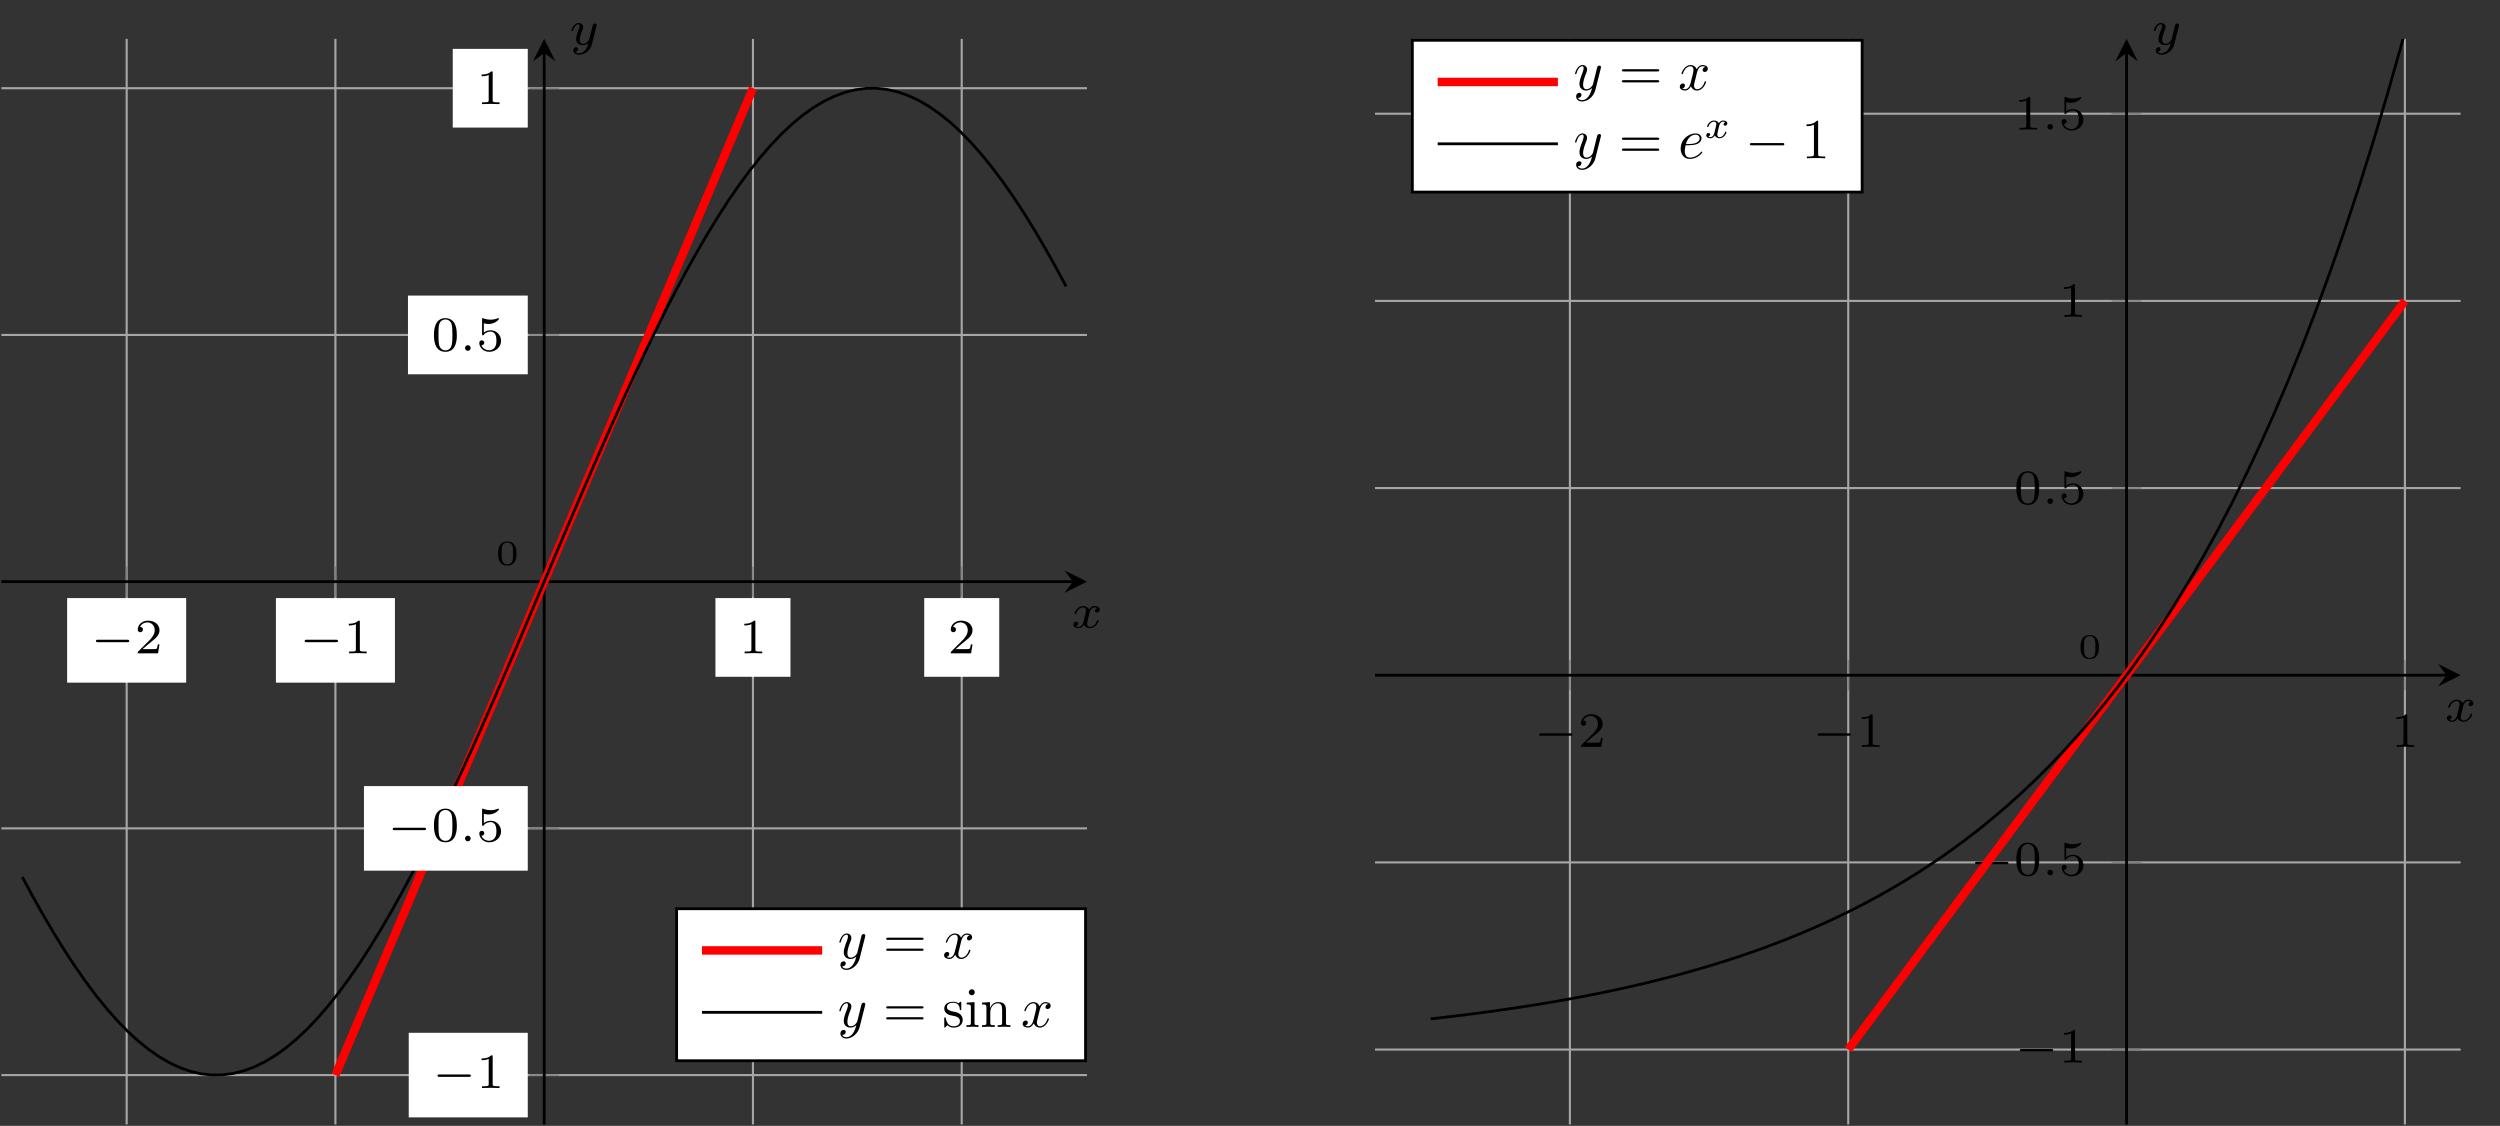 <?xml version="1.0" encoding="UTF-8"?>
<svg xmlns="http://www.w3.org/2000/svg" xmlns:xlink="http://www.w3.org/1999/xlink" width="353.72" height="159.292" viewBox="0 0 353.72 159.292">
<rect x="0" y="0" width="353.72" height="159.292" fill="#333333" stroke="none"/>
<defs>
<g>
<g id="glyph-0-0">
<path d="M 3 -1.594 C 3 -1.953 3 -3.312 1.688 -3.312 C 0.391 -3.312 0.391 -1.953 0.391 -1.594 C 0.391 -1.234 0.391 0.109 1.688 0.109 C 3 0.109 3 -1.234 3 -1.594 Z M 1.688 -0.062 C 1.516 -0.062 1.094 -0.125 0.969 -0.625 C 0.891 -0.891 0.891 -1.25 0.891 -1.656 C 0.891 -2.031 0.891 -2.375 0.969 -2.656 C 1.094 -3.078 1.484 -3.156 1.688 -3.156 C 2.062 -3.156 2.328 -2.969 2.422 -2.609 C 2.5 -2.359 2.5 -1.953 2.5 -1.656 C 2.5 -1.312 2.5 -0.906 2.422 -0.609 C 2.297 -0.125 1.891 -0.062 1.688 -0.062 Z M 1.688 -0.062 "/>
</g>
<g id="glyph-1-0">
<path d="M 1.734 -0.734 C 1.672 -0.5 1.438 -0.125 1.078 -0.125 C 1.062 -0.125 0.844 -0.125 0.703 -0.219 C 0.984 -0.312 1.016 -0.562 1.016 -0.609 C 1.016 -0.766 0.891 -0.859 0.734 -0.859 C 0.531 -0.859 0.328 -0.703 0.328 -0.438 C 0.328 -0.094 0.719 0.062 1.062 0.062 C 1.391 0.062 1.672 -0.125 1.844 -0.422 C 2.016 -0.062 2.391 0.062 2.672 0.062 C 3.484 0.062 3.906 -0.797 3.906 -1 C 3.906 -1.094 3.812 -1.094 3.797 -1.094 C 3.688 -1.094 3.688 -1.047 3.656 -0.969 C 3.516 -0.484 3.094 -0.125 2.703 -0.125 C 2.422 -0.125 2.281 -0.312 2.281 -0.578 C 2.281 -0.766 2.453 -1.391 2.641 -2.172 C 2.781 -2.703 3.094 -2.875 3.328 -2.875 C 3.344 -2.875 3.547 -2.875 3.703 -2.781 C 3.484 -2.719 3.391 -2.516 3.391 -2.391 C 3.391 -2.25 3.516 -2.141 3.672 -2.141 C 3.828 -2.141 4.062 -2.266 4.062 -2.562 C 4.062 -2.953 3.609 -3.078 3.344 -3.078 C 2.984 -3.078 2.703 -2.844 2.562 -2.578 C 2.438 -2.859 2.109 -3.078 1.719 -3.078 C 0.938 -3.078 0.5 -2.219 0.5 -2 C 0.5 -1.922 0.594 -1.922 0.609 -1.922 C 0.703 -1.922 0.703 -1.938 0.75 -2.031 C 0.922 -2.578 1.359 -2.875 1.703 -2.875 C 1.938 -2.875 2.125 -2.75 2.125 -2.422 C 2.125 -2.281 2.031 -1.938 1.969 -1.688 Z M 1.734 -0.734 "/>
</g>
<g id="glyph-1-1">
<path d="M 3.875 -2.625 C 3.906 -2.719 3.906 -2.734 3.906 -2.781 C 3.906 -2.922 3.797 -3 3.672 -3 C 3.594 -3 3.469 -2.969 3.391 -2.844 C 3.359 -2.797 3.312 -2.578 3.281 -2.438 L 3.125 -1.859 C 3.094 -1.688 2.875 -0.812 2.844 -0.734 C 2.844 -0.734 2.531 -0.125 2 -0.125 C 1.516 -0.125 1.516 -0.578 1.516 -0.703 C 1.516 -1.078 1.672 -1.516 1.891 -2.062 C 1.969 -2.281 2 -2.359 2 -2.484 C 2 -2.812 1.719 -3.078 1.344 -3.078 C 0.641 -3.078 0.328 -2.125 0.328 -2 C 0.328 -1.922 0.422 -1.922 0.453 -1.922 C 0.547 -1.922 0.547 -1.953 0.578 -2.031 C 0.75 -2.609 1.047 -2.875 1.328 -2.875 C 1.438 -2.875 1.5 -2.797 1.5 -2.641 C 1.5 -2.469 1.438 -2.328 1.406 -2.234 C 1.062 -1.375 1 -1.125 1 -0.812 C 1 -0.703 1 -0.375 1.266 -0.141 C 1.484 0.031 1.781 0.062 1.969 0.062 C 2.25 0.062 2.5 -0.031 2.719 -0.25 C 2.641 0.141 2.562 0.438 2.266 0.781 C 2.078 1 1.797 1.219 1.422 1.219 C 1.375 1.219 1.047 1.219 0.906 1 C 1.281 0.953 1.281 0.625 1.281 0.609 C 1.281 0.391 1.078 0.344 1.016 0.344 C 0.844 0.344 0.609 0.484 0.609 0.812 C 0.609 1.156 0.938 1.422 1.438 1.422 C 2.141 1.422 3 0.875 3.219 0 Z M 3.875 -2.625 "/>
</g>
<g id="glyph-1-2">
<path d="M 1.578 -0.391 C 1.578 -0.641 1.375 -0.797 1.188 -0.797 C 0.953 -0.797 0.781 -0.609 0.781 -0.406 C 0.781 -0.156 0.984 0 1.172 0 C 1.406 0 1.578 -0.188 1.578 -0.391 Z M 1.578 -0.391 "/>
</g>
<g id="glyph-2-0">
<path d="M 5.188 -1.578 C 5.297 -1.578 5.469 -1.578 5.469 -1.734 C 5.469 -1.922 5.297 -1.922 5.188 -1.922 L 1.031 -1.922 C 0.922 -1.922 0.75 -1.922 0.75 -1.75 C 0.75 -1.578 0.906 -1.578 1.031 -1.578 Z M 5.188 -1.578 "/>
</g>
<g id="glyph-3-0">
<path d="M 3.516 -1.266 L 3.281 -1.266 C 3.266 -1.109 3.188 -0.703 3.094 -0.641 C 3.047 -0.594 2.516 -0.594 2.406 -0.594 L 1.125 -0.594 C 1.859 -1.234 2.109 -1.438 2.516 -1.766 C 3.031 -2.172 3.516 -2.609 3.516 -3.266 C 3.516 -4.109 2.781 -4.625 1.891 -4.625 C 1.031 -4.625 0.438 -4.016 0.438 -3.375 C 0.438 -3.031 0.734 -2.984 0.812 -2.984 C 0.969 -2.984 1.172 -3.109 1.172 -3.359 C 1.172 -3.484 1.125 -3.734 0.766 -3.734 C 0.984 -4.219 1.453 -4.375 1.781 -4.375 C 2.484 -4.375 2.844 -3.828 2.844 -3.266 C 2.844 -2.656 2.406 -2.188 2.188 -1.938 L 0.516 -0.266 C 0.438 -0.203 0.438 -0.188 0.438 0 L 3.312 0 Z M 3.516 -1.266 "/>
</g>
<g id="glyph-3-1">
<path d="M 2.328 -4.438 C 2.328 -4.625 2.328 -4.625 2.125 -4.625 C 1.672 -4.188 1.047 -4.188 0.766 -4.188 L 0.766 -3.938 C 0.922 -3.938 1.391 -3.938 1.766 -4.125 L 1.766 -0.578 C 1.766 -0.344 1.766 -0.25 1.078 -0.25 L 0.812 -0.25 L 0.812 0 C 0.938 0 1.797 -0.031 2.047 -0.031 C 2.266 -0.031 3.141 0 3.297 0 L 3.297 -0.25 L 3.031 -0.25 C 2.328 -0.25 2.328 -0.344 2.328 -0.578 Z M 2.328 -4.438 "/>
</g>
<g id="glyph-3-2">
<path d="M 3.594 -2.219 C 3.594 -2.984 3.5 -3.547 3.188 -4.031 C 2.969 -4.344 2.531 -4.625 1.984 -4.625 C 0.359 -4.625 0.359 -2.719 0.359 -2.219 C 0.359 -1.719 0.359 0.141 1.984 0.141 C 3.594 0.141 3.594 -1.719 3.594 -2.219 Z M 1.984 -0.062 C 1.656 -0.062 1.234 -0.25 1.094 -0.812 C 1 -1.219 1 -1.797 1 -2.312 C 1 -2.828 1 -3.359 1.094 -3.734 C 1.25 -4.281 1.688 -4.438 1.984 -4.438 C 2.359 -4.438 2.719 -4.203 2.844 -3.797 C 2.953 -3.422 2.969 -2.922 2.969 -2.312 C 2.969 -1.797 2.969 -1.281 2.875 -0.844 C 2.734 -0.203 2.266 -0.062 1.984 -0.062 Z M 1.984 -0.062 "/>
</g>
<g id="glyph-3-3">
<path d="M 1.078 -3.891 C 1.438 -3.797 1.641 -3.797 1.75 -3.797 C 2.672 -3.797 3.219 -4.422 3.219 -4.531 C 3.219 -4.609 3.172 -4.625 3.141 -4.625 C 3.125 -4.625 3.109 -4.625 3.078 -4.609 C 2.906 -4.547 2.547 -4.406 2.031 -4.406 C 1.828 -4.406 1.469 -4.422 1.016 -4.594 C 0.938 -4.625 0.922 -4.625 0.922 -4.625 C 0.828 -4.625 0.828 -4.547 0.828 -4.438 L 0.828 -2.391 C 0.828 -2.266 0.828 -2.188 0.938 -2.188 C 1 -2.188 1.016 -2.188 1.078 -2.281 C 1.375 -2.656 1.812 -2.719 2.047 -2.719 C 2.469 -2.719 2.656 -2.391 2.688 -2.328 C 2.812 -2.094 2.859 -1.828 2.859 -1.422 C 2.859 -1.219 2.859 -0.812 2.641 -0.5 C 2.469 -0.25 2.172 -0.078 1.828 -0.078 C 1.375 -0.078 0.906 -0.328 0.734 -0.797 C 1 -0.781 1.141 -0.953 1.141 -1.141 C 1.141 -1.438 0.875 -1.484 0.781 -1.484 C 0.781 -1.484 0.438 -1.484 0.438 -1.109 C 0.438 -0.484 1.016 0.141 1.844 0.141 C 2.734 0.141 3.516 -0.516 3.516 -1.406 C 3.516 -2.188 2.922 -2.906 2.062 -2.906 C 1.75 -2.906 1.391 -2.844 1.078 -2.578 Z M 1.078 -3.891 "/>
</g>
<g id="glyph-4-0">
<path d="M 3.875 -3.031 C 3.906 -3.141 3.906 -3.156 3.906 -3.219 C 3.906 -3.359 3.797 -3.438 3.672 -3.438 C 3.594 -3.438 3.469 -3.391 3.391 -3.266 C 3.375 -3.234 3.312 -2.984 3.281 -2.844 C 3.234 -2.625 3.172 -2.422 3.125 -2.203 L 2.766 -0.766 C 2.734 -0.641 2.391 -0.094 1.859 -0.094 C 1.453 -0.094 1.375 -0.438 1.375 -0.734 C 1.375 -1.094 1.5 -1.594 1.781 -2.297 C 1.906 -2.625 1.938 -2.703 1.938 -2.875 C 1.938 -3.234 1.688 -3.516 1.281 -3.516 C 0.531 -3.516 0.234 -2.359 0.234 -2.297 C 0.234 -2.219 0.312 -2.219 0.328 -2.219 C 0.406 -2.219 0.422 -2.234 0.453 -2.359 C 0.672 -3.109 0.984 -3.344 1.266 -3.344 C 1.328 -3.344 1.453 -3.344 1.453 -3.094 C 1.453 -2.891 1.375 -2.688 1.328 -2.531 C 1 -1.688 0.859 -1.234 0.859 -0.859 C 0.859 -0.156 1.359 0.094 1.828 0.094 C 2.141 0.094 2.422 -0.047 2.641 -0.266 C 2.531 0.141 2.438 0.531 2.125 0.953 C 1.906 1.234 1.609 1.453 1.25 1.453 C 1.125 1.453 0.766 1.438 0.641 1.125 C 0.766 1.125 0.875 1.125 0.984 1.031 C 1.062 0.953 1.141 0.859 1.141 0.703 C 1.141 0.453 0.922 0.422 0.844 0.422 C 0.656 0.422 0.391 0.547 0.391 0.938 C 0.391 1.344 0.75 1.641 1.25 1.641 C 2.062 1.641 2.891 0.906 3.109 0.016 Z M 3.875 -3.031 "/>
</g>
<g id="glyph-4-1">
<path d="M 2.656 -2.406 C 2.703 -2.609 2.891 -3.344 3.453 -3.344 C 3.484 -3.344 3.688 -3.344 3.844 -3.25 C 3.625 -3.203 3.469 -3 3.469 -2.812 C 3.469 -2.688 3.547 -2.531 3.766 -2.531 C 3.938 -2.531 4.203 -2.672 4.203 -3 C 4.203 -3.406 3.734 -3.516 3.453 -3.516 C 3 -3.516 2.719 -3.094 2.625 -2.922 C 2.422 -3.438 1.984 -3.516 1.766 -3.516 C 0.938 -3.516 0.484 -2.5 0.484 -2.297 C 0.484 -2.219 0.562 -2.219 0.578 -2.219 C 0.641 -2.219 0.656 -2.234 0.672 -2.297 C 0.953 -3.141 1.469 -3.344 1.75 -3.344 C 1.891 -3.344 2.172 -3.281 2.172 -2.812 C 2.172 -2.562 2.047 -2.031 1.75 -0.922 C 1.625 -0.422 1.344 -0.094 0.984 -0.094 C 0.938 -0.094 0.75 -0.094 0.594 -0.188 C 0.781 -0.234 0.969 -0.391 0.969 -0.625 C 0.969 -0.844 0.781 -0.906 0.672 -0.906 C 0.438 -0.906 0.234 -0.688 0.234 -0.438 C 0.234 -0.078 0.625 0.094 0.984 0.094 C 1.5 0.094 1.797 -0.469 1.812 -0.516 C 1.906 -0.219 2.203 0.094 2.672 0.094 C 3.5 0.094 3.953 -0.938 3.953 -1.141 C 3.953 -1.219 3.875 -1.219 3.859 -1.219 C 3.781 -1.219 3.766 -1.188 3.75 -1.125 C 3.484 -0.281 2.953 -0.094 2.688 -0.094 C 2.375 -0.094 2.25 -0.344 2.25 -0.609 C 2.25 -0.781 2.297 -0.969 2.391 -1.312 Z M 2.656 -2.406 "/>
</g>
<g id="glyph-4-2">
<path d="M 1.484 -1.844 C 1.719 -1.844 2.312 -1.859 2.703 -2.031 C 3.266 -2.266 3.312 -2.734 3.312 -2.844 C 3.312 -3.203 3 -3.516 2.453 -3.516 C 1.562 -3.516 0.359 -2.75 0.359 -1.359 C 0.359 -0.547 0.844 0.094 1.625 0.094 C 2.75 0.094 3.422 -0.75 3.422 -0.859 C 3.422 -0.906 3.375 -0.953 3.328 -0.953 C 3.297 -0.953 3.281 -0.938 3.234 -0.875 C 2.594 -0.094 1.734 -0.094 1.641 -0.094 C 1.016 -0.094 0.938 -0.75 0.938 -1.016 C 0.938 -1.109 0.953 -1.359 1.062 -1.844 Z M 1.109 -2.016 C 1.422 -3.234 2.25 -3.344 2.453 -3.344 C 2.828 -3.344 3.047 -3.109 3.047 -2.844 C 3.047 -2.016 1.766 -2.016 1.438 -2.016 Z M 1.109 -2.016 "/>
</g>
<g id="glyph-5-0">
<path d="M 5.469 -2.609 C 5.594 -2.609 5.75 -2.609 5.75 -2.766 C 5.75 -2.922 5.594 -2.922 5.484 -2.922 L 0.703 -2.922 C 0.594 -2.922 0.453 -2.922 0.453 -2.766 C 0.453 -2.609 0.594 -2.609 0.719 -2.609 Z M 5.484 -1.062 C 5.594 -1.062 5.75 -1.062 5.75 -1.219 C 5.75 -1.375 5.594 -1.375 5.469 -1.375 L 0.719 -1.375 C 0.594 -1.375 0.453 -1.375 0.453 -1.219 C 0.453 -1.062 0.594 -1.062 0.703 -1.062 Z M 5.484 -1.062 "/>
</g>
<g id="glyph-5-1">
<path d="M 1.656 -1.547 C 1.828 -1.516 2.484 -1.391 2.484 -0.812 C 2.484 -0.406 2.203 -0.094 1.578 -0.094 C 0.922 -0.094 0.625 -0.547 0.484 -1.219 C 0.453 -1.328 0.453 -1.359 0.359 -1.359 C 0.266 -1.359 0.266 -1.297 0.266 -1.156 L 0.266 -0.109 C 0.266 0.031 0.266 0.094 0.344 0.094 C 0.391 0.094 0.391 0.078 0.547 -0.078 C 0.562 -0.094 0.562 -0.109 0.703 -0.25 C 1.062 0.078 1.422 0.094 1.578 0.094 C 2.5 0.094 2.875 -0.453 2.875 -1.016 C 2.875 -1.438 2.625 -1.688 2.531 -1.781 C 2.266 -2.031 1.953 -2.094 1.625 -2.156 C 1.172 -2.25 0.641 -2.344 0.641 -2.812 C 0.641 -3.094 0.859 -3.422 1.531 -3.422 C 2.422 -3.422 2.453 -2.703 2.469 -2.453 C 2.484 -2.375 2.547 -2.375 2.562 -2.375 C 2.672 -2.375 2.672 -2.422 2.672 -2.578 L 2.672 -3.375 C 2.672 -3.516 2.672 -3.562 2.578 -3.562 C 2.547 -3.562 2.531 -3.562 2.422 -3.469 C 2.406 -3.438 2.312 -3.375 2.281 -3.344 C 1.984 -3.562 1.656 -3.562 1.531 -3.562 C 0.562 -3.562 0.266 -3.031 0.266 -2.594 C 0.266 -2.312 0.391 -2.094 0.609 -1.906 C 0.859 -1.703 1.078 -1.656 1.656 -1.547 Z M 1.656 -1.547 "/>
</g>
<g id="glyph-5-2">
<path d="M 1.406 -3.516 L 0.297 -3.438 L 0.297 -3.188 C 0.812 -3.188 0.891 -3.141 0.891 -2.75 L 0.891 -0.609 C 0.891 -0.25 0.797 -0.25 0.266 -0.25 L 0.266 0 C 0.516 -0.016 0.953 -0.031 1.141 -0.031 C 1.422 -0.031 1.703 -0.016 1.969 0 L 1.969 -0.25 C 1.438 -0.25 1.406 -0.281 1.406 -0.594 Z M 1.438 -4.906 C 1.438 -5.156 1.25 -5.328 1.016 -5.328 C 0.766 -5.328 0.594 -5.109 0.594 -4.906 C 0.594 -4.688 0.766 -4.484 1.016 -4.484 C 1.25 -4.484 1.438 -4.656 1.438 -4.906 Z M 1.438 -4.906 "/>
</g>
<g id="glyph-5-3">
<path d="M 0.875 -2.734 L 0.875 -0.609 C 0.875 -0.25 0.781 -0.25 0.25 -0.25 L 0.25 0 C 0.531 -0.016 0.938 -0.031 1.156 -0.031 C 1.359 -0.031 1.781 -0.016 2.047 0 L 2.047 -0.25 C 1.516 -0.25 1.422 -0.25 1.422 -0.609 L 1.422 -2.078 C 1.422 -2.906 1.984 -3.344 2.5 -3.344 C 3 -3.344 3.094 -2.922 3.094 -2.469 L 3.094 -0.609 C 3.094 -0.25 3 -0.25 2.469 -0.25 L 2.469 0 C 2.75 -0.016 3.156 -0.031 3.375 -0.031 C 3.578 -0.031 4 -0.016 4.266 0 L 4.266 -0.25 C 3.844 -0.25 3.656 -0.25 3.641 -0.484 L 3.641 -2.016 C 3.641 -2.688 3.641 -2.938 3.391 -3.234 C 3.281 -3.359 3.016 -3.516 2.562 -3.516 C 1.969 -3.516 1.609 -3.172 1.375 -2.688 L 1.375 -3.516 L 0.25 -3.438 L 0.25 -3.188 C 0.812 -3.188 0.875 -3.125 0.875 -2.734 Z M 0.875 -2.734 "/>
</g>
<g id="glyph-5-4">
<path d="M 2.344 -5.094 C 2.344 -5.297 2.344 -5.312 2.156 -5.312 C 1.672 -4.797 0.969 -4.797 0.703 -4.797 L 0.703 -4.547 C 0.875 -4.547 1.344 -4.547 1.75 -4.75 L 1.75 -0.625 C 1.75 -0.344 1.734 -0.25 1.016 -0.25 L 0.75 -0.25 L 0.75 0 C 1.031 -0.031 1.734 -0.031 2.047 -0.031 C 2.359 -0.031 3.062 -0.031 3.344 0 L 3.344 -0.25 L 3.078 -0.25 C 2.359 -0.25 2.344 -0.328 2.344 -0.625 Z M 2.344 -5.094 "/>
</g>
<g id="glyph-6-0">
<path d="M 1.391 -0.594 C 1.328 -0.406 1.156 -0.094 0.859 -0.094 C 0.844 -0.094 0.688 -0.094 0.562 -0.172 C 0.797 -0.25 0.812 -0.453 0.812 -0.484 C 0.812 -0.609 0.719 -0.688 0.578 -0.688 C 0.422 -0.688 0.266 -0.562 0.266 -0.344 C 0.266 -0.078 0.578 0.062 0.859 0.062 C 1.109 0.062 1.344 -0.109 1.484 -0.344 C 1.609 -0.047 1.922 0.062 2.141 0.062 C 2.781 0.062 3.125 -0.641 3.125 -0.797 C 3.125 -0.875 3.047 -0.875 3.031 -0.875 C 2.953 -0.875 2.953 -0.844 2.922 -0.781 C 2.812 -0.391 2.484 -0.094 2.172 -0.094 C 1.938 -0.094 1.828 -0.25 1.828 -0.469 C 1.828 -0.609 1.953 -1.109 2.109 -1.734 C 2.219 -2.172 2.484 -2.297 2.656 -2.297 C 2.672 -2.297 2.844 -2.297 2.969 -2.219 C 2.781 -2.172 2.719 -2.016 2.719 -1.922 C 2.719 -1.797 2.812 -1.719 2.938 -1.719 C 3.062 -1.719 3.25 -1.812 3.25 -2.047 C 3.25 -2.359 2.891 -2.453 2.672 -2.453 C 2.391 -2.453 2.172 -2.281 2.047 -2.062 C 1.953 -2.297 1.688 -2.453 1.375 -2.453 C 0.75 -2.453 0.391 -1.781 0.391 -1.609 C 0.391 -1.531 0.469 -1.531 0.484 -1.531 C 0.562 -1.531 0.562 -1.562 0.594 -1.625 C 0.734 -2.062 1.094 -2.297 1.359 -2.297 C 1.547 -2.297 1.703 -2.203 1.703 -1.938 C 1.703 -1.828 1.625 -1.547 1.578 -1.359 Z M 1.391 -0.594 "/>
</g>
<g id="glyph-7-0">
<path d="M 5.25 -1.828 C 5.391 -1.828 5.531 -1.828 5.531 -1.984 C 5.531 -2.156 5.391 -2.156 5.25 -2.156 L 0.938 -2.156 C 0.812 -2.156 0.656 -2.156 0.656 -1.984 C 0.656 -1.828 0.812 -1.828 0.938 -1.828 Z M 5.25 -1.828 "/>
</g>
</g>
<clipPath id="clip-0">
<path clip-rule="nonzero" d="M 17 5 L 137 5 L 137 159.293 L 17 159.293 Z M 17 5 "/>
</clipPath>
<clipPath id="clip-1">
<path clip-rule="nonzero" d="M 76 7 L 78 7 L 78 159.293 L 76 159.293 Z M 76 7 "/>
</clipPath>
<clipPath id="clip-2">
<path clip-rule="nonzero" d="M 30 5.5 L 124 5.5 L 124 159.094 L 30 159.094 Z M 30 5.5 "/>
</clipPath>
<clipPath id="clip-3">
<path clip-rule="nonzero" d="M 0.199 6 L 153.793 6 L 153.793 158 L 0.199 158 Z M 0.199 6 "/>
</clipPath>
<clipPath id="clip-4">
<path clip-rule="nonzero" d="M 221 5 L 341 5 L 341 159.293 L 221 159.293 Z M 221 5 "/>
</clipPath>
<clipPath id="clip-5">
<path clip-rule="nonzero" d="M 300 7 L 302 7 L 302 159.293 L 300 159.293 Z M 300 7 "/>
</clipPath>
<clipPath id="clip-6">
<path clip-rule="nonzero" d="M 244 25 L 348.145 25 L 348.145 159.094 L 244 159.094 Z M 244 25 "/>
</clipPath>
<clipPath id="clip-7">
<path clip-rule="nonzero" d="M 196 5.496 L 348.145 5.496 L 348.145 150 L 196 150 Z M 196 5.496 "/>
</clipPath>
</defs>
<g clip-path="url(#clip-0)">
<path fill="none" stroke-width="0.299" stroke-linecap="butt" stroke-linejoin="miter" stroke="rgb(64.999%, 64.999%, 64.999%)" stroke-opacity="1" stroke-miterlimit="10" d="M 17.723 -0.001 L 17.723 153.593 M 47.258 -0.001 L 47.258 153.593 M 106.336 -0.001 L 106.336 153.593 M 135.871 -0.001 L 135.871 153.593 " transform="matrix(1, 0, 0, -1, 0.199, 159.093)"/>
</g>
<path fill="none" stroke-width="0.299" stroke-linecap="butt" stroke-linejoin="miter" stroke="rgb(64.999%, 64.999%, 64.999%)" stroke-opacity="1" stroke-miterlimit="10" d="M 0 6.98 L 153.594 6.98 M 0 41.89 L 153.594 41.89 M 0 111.702 L 153.594 111.702 M 0 146.613 L 153.594 146.613 " transform="matrix(1, 0, 0, -1, 0.199, 159.093)"/>
<path fill="none" stroke-width="0.199" stroke-linecap="butt" stroke-linejoin="miter" stroke="rgb(50%, 50%, 50%)" stroke-opacity="1" stroke-miterlimit="10" d="M 17.723 74.671 L 17.723 78.921 M 47.258 74.671 L 47.258 78.921 M 106.336 74.671 L 106.336 78.921 M 135.871 74.671 L 135.871 78.921 " transform="matrix(1, 0, 0, -1, 0.199, 159.093)"/>
<path fill="none" stroke-width="0.199" stroke-linecap="butt" stroke-linejoin="miter" stroke="rgb(50%, 50%, 50%)" stroke-opacity="1" stroke-miterlimit="10" d="M 74.672 6.98 L 78.922 6.98 M 74.672 41.89 L 78.922 41.89 M 74.672 111.702 L 78.922 111.702 M 74.672 146.613 L 78.922 146.613 " transform="matrix(1, 0, 0, -1, 0.199, 159.093)"/>
<path fill="none" stroke-width="0.399" stroke-linecap="butt" stroke-linejoin="miter" stroke="rgb(0%, 0%, 0%)" stroke-opacity="1" stroke-miterlimit="10" d="M 0 76.796 L 151.602 76.796 " transform="matrix(1, 0, 0, -1, 0.199, 159.093)"/>
<path fill-rule="nonzero" fill="rgb(0%, 0%, 0%)" fill-opacity="1" d="M 153.793 82.297 L 150.605 80.703 L 151.801 82.297 L 150.605 83.891 "/>
<g clip-path="url(#clip-1)">
<path fill="none" stroke-width="0.399" stroke-linecap="butt" stroke-linejoin="miter" stroke="rgb(0%, 0%, 0%)" stroke-opacity="1" stroke-miterlimit="10" d="M 76.797 -0.001 L 76.797 151.601 " transform="matrix(1, 0, 0, -1, 0.199, 159.093)"/>
</g>
<path fill-rule="nonzero" fill="rgb(0%, 0%, 0%)" fill-opacity="1" d="M 76.996 5.5 L 75.402 8.688 L 76.996 7.492 L 78.59 8.688 "/>
<g fill="rgb(0%, 0%, 0%)" fill-opacity="1">
<use xlink:href="#glyph-0-0" x="70.086" y="79.917"/>
</g>
<g clip-path="url(#clip-2)">
<path fill="none" stroke-width="1.196" stroke-linecap="butt" stroke-linejoin="miter" stroke="rgb(100%, 0%, 0%)" stroke-opacity="1" stroke-miterlimit="10" d="M 47.262 6.98 L 106.336 146.613 " transform="matrix(1, 0, 0, -1, 0.199, 159.093)"/>
</g>
<g clip-path="url(#clip-3)">
<path fill="none" stroke-width="0.399" stroke-linecap="butt" stroke-linejoin="miter" stroke="rgb(0%, 0%, 0%)" stroke-opacity="1" stroke-miterlimit="10" d="M 2.953 35.015 L 4.446 32.245 L 5.938 29.585 L 7.43 27.05 L 8.922 24.64 L 10.414 22.366 L 11.906 20.226 L 13.395 18.234 L 14.887 16.39 L 16.379 14.698 L 17.871 13.167 L 19.363 11.8 L 20.856 10.597 L 22.348 9.562 L 23.84 8.698 L 25.332 8.007 L 26.824 7.491 L 28.313 7.155 L 29.805 6.995 L 31.297 7.015 L 32.789 7.21 L 34.281 7.585 L 35.774 8.132 L 37.266 8.859 L 38.758 9.757 L 40.25 10.827 L 41.742 12.066 L 43.231 13.468 L 44.723 15.03 L 46.215 16.753 L 47.707 18.628 L 49.199 20.652 L 50.692 22.816 L 52.184 25.12 L 53.676 27.558 L 55.168 30.116 L 56.66 32.8 L 58.149 35.593 L 59.641 38.488 L 61.133 41.484 L 62.625 44.57 L 64.117 47.738 L 65.61 50.98 L 67.102 54.288 L 68.594 57.652 L 70.086 61.066 L 71.578 64.519 L 73.067 68.003 L 74.559 71.511 L 79.035 82.081 L 80.528 85.589 L 82.02 89.073 L 83.512 92.527 L 85.004 95.941 L 86.496 99.308 L 87.985 102.613 L 89.477 105.855 L 90.969 109.023 L 92.461 112.109 L 93.953 115.105 L 95.446 118.003 L 96.938 120.796 L 98.43 123.476 L 99.922 126.034 L 101.414 128.472 L 102.903 130.777 L 104.395 132.941 L 105.887 134.964 L 107.379 136.839 L 108.871 138.562 L 110.364 140.128 L 111.856 141.53 L 113.348 142.765 L 114.84 143.835 L 116.332 144.734 L 117.821 145.46 L 119.313 146.011 L 120.805 146.382 L 122.297 146.581 L 123.789 146.597 L 125.281 146.437 L 126.774 146.101 L 128.266 145.585 L 129.758 144.898 L 131.25 144.034 L 132.738 142.999 L 134.231 141.796 L 135.723 140.425 L 137.215 138.894 L 138.707 137.202 L 140.199 135.359 L 141.692 133.366 L 143.184 131.23 L 144.676 128.952 L 146.168 126.542 L 147.656 124.007 L 149.149 121.351 L 150.641 118.577 " transform="matrix(1, 0, 0, -1, 0.199, 159.093)"/>
</g>
<g fill="rgb(0%, 0%, 0%)" fill-opacity="1">
<use xlink:href="#glyph-1-0" x="151.533" y="88.82"/>
</g>
<g fill="rgb(0%, 0%, 0%)" fill-opacity="1">
<use xlink:href="#glyph-1-1" x="80.515" y="6.325"/>
</g>
<path fill-rule="nonzero" fill="rgb(100%, 100%, 100%)" fill-opacity="1" d="M 9.5 96.586 L 26.34 96.586 L 26.34 84.621 L 9.5 84.621 Z M 9.5 96.586 "/>
<g fill="rgb(0%, 0%, 0%)" fill-opacity="1">
<use xlink:href="#glyph-2-0" x="12.823" y="92.437"/>
</g>
<g fill="rgb(0%, 0%, 0%)" fill-opacity="1">
<use xlink:href="#glyph-3-0" x="19.049" y="92.437"/>
</g>
<path fill-rule="nonzero" fill="rgb(100%, 100%, 100%)" fill-opacity="1" d="M 39.039 96.586 L 55.879 96.586 L 55.879 84.621 L 39.039 84.621 Z M 39.039 96.586 "/>
<g fill="rgb(0%, 0%, 0%)" fill-opacity="1">
<use xlink:href="#glyph-2-0" x="42.36" y="92.437"/>
</g>
<g fill="rgb(0%, 0%, 0%)" fill-opacity="1">
<use xlink:href="#glyph-3-1" x="48.586" y="92.437"/>
</g>
<path fill-rule="nonzero" fill="rgb(100%, 100%, 100%)" fill-opacity="1" d="M 101.227 95.758 L 111.84 95.758 L 111.84 84.621 L 101.227 84.621 Z M 101.227 95.758 "/>
<g fill="rgb(0%, 0%, 0%)" fill-opacity="1">
<use xlink:href="#glyph-3-1" x="104.547" y="92.437"/>
</g>
<path fill-rule="nonzero" fill="rgb(100%, 100%, 100%)" fill-opacity="1" d="M 130.766 95.758 L 141.379 95.758 L 141.379 84.621 L 130.766 84.621 Z M 130.766 95.758 "/>
<g fill="rgb(0%, 0%, 0%)" fill-opacity="1">
<use xlink:href="#glyph-3-0" x="134.084" y="92.437"/>
</g>
<path fill-rule="nonzero" fill="rgb(100%, 100%, 100%)" fill-opacity="1" d="M 57.832 158.094 L 74.672 158.094 L 74.672 146.129 L 57.832 146.129 Z M 57.832 158.094 "/>
<g fill="rgb(0%, 0%, 0%)" fill-opacity="1">
<use xlink:href="#glyph-2-0" x="61.152" y="153.943"/>
</g>
<g fill="rgb(0%, 0%, 0%)" fill-opacity="1">
<use xlink:href="#glyph-3-1" x="67.379" y="153.943"/>
</g>
<path fill-rule="nonzero" fill="rgb(100%, 100%, 100%)" fill-opacity="1" d="M 51.496 123.188 L 74.672 123.188 L 74.672 111.223 L 51.496 111.223 Z M 51.496 123.188 "/>
<g fill="rgb(0%, 0%, 0%)" fill-opacity="1">
<use xlink:href="#glyph-2-0" x="54.815" y="119.036"/>
</g>
<g fill="rgb(0%, 0%, 0%)" fill-opacity="1">
<use xlink:href="#glyph-3-2" x="61.041" y="119.036"/>
</g>
<g fill="rgb(0%, 0%, 0%)" fill-opacity="1">
<use xlink:href="#glyph-1-2" x="65.013" y="119.036"/>
</g>
<g fill="rgb(0%, 0%, 0%)" fill-opacity="1">
<use xlink:href="#glyph-3-3" x="67.379" y="119.036"/>
</g>
<path fill-rule="nonzero" fill="rgb(100%, 100%, 100%)" fill-opacity="1" d="M 57.723 52.957 L 74.672 52.957 L 74.672 41.82 L 57.723 41.82 Z M 57.723 52.957 "/>
<g fill="rgb(0%, 0%, 0%)" fill-opacity="1">
<use xlink:href="#glyph-3-2" x="61.041" y="49.637"/>
</g>
<g fill="rgb(0%, 0%, 0%)" fill-opacity="1">
<use xlink:href="#glyph-1-2" x="65.013" y="49.637"/>
</g>
<g fill="rgb(0%, 0%, 0%)" fill-opacity="1">
<use xlink:href="#glyph-3-3" x="67.379" y="49.637"/>
</g>
<path fill-rule="nonzero" fill="rgb(100%, 100%, 100%)" fill-opacity="1" d="M 64.059 18.051 L 74.672 18.051 L 74.672 6.914 L 64.059 6.914 Z M 64.059 18.051 "/>
<g fill="rgb(0%, 0%, 0%)" fill-opacity="1">
<use xlink:href="#glyph-3-1" x="67.379" y="14.73"/>
</g>
<path fill-rule="nonzero" fill="rgb(100%, 100%, 100%)" fill-opacity="1" stroke-width="0.399" stroke-linecap="butt" stroke-linejoin="miter" stroke="rgb(0%, 0%, 0%)" stroke-opacity="1" stroke-miterlimit="10" d="M 95.535 9.011 L 153.395 9.011 L 153.395 30.519 L 95.535 30.519 Z M 95.535 9.011 " transform="matrix(1, 0, 0, -1, 0.199, 159.093)"/>
<path fill="none" stroke-width="1.196" stroke-linecap="butt" stroke-linejoin="miter" stroke="rgb(100%, 0%, 0%)" stroke-opacity="1" stroke-miterlimit="10" d="M -0.001 0.001 L 17.007 0.001 " transform="matrix(1, 0, 0, -1, 99.321, 134.474)"/>
<g fill="rgb(0%, 0%, 0%)" fill-opacity="1">
<use xlink:href="#glyph-4-0" x="118.521" y="135.592"/>
</g>
<g fill="rgb(0%, 0%, 0%)" fill-opacity="1">
<use xlink:href="#glyph-5-0" x="124.928" y="135.592"/>
</g>
<g fill="rgb(0%, 0%, 0%)" fill-opacity="1">
<use xlink:href="#glyph-4-1" x="133.341" y="135.592"/>
</g>
<path fill="none" stroke-width="0.399" stroke-linecap="butt" stroke-linejoin="miter" stroke="rgb(0%, 0%, 0%)" stroke-opacity="1" stroke-miterlimit="10" d="M -0.001 0.001 L 17.007 0.001 " transform="matrix(1, 0, 0, -1, 99.321, 143.235)"/>
<g fill="rgb(0%, 0%, 0%)" fill-opacity="1">
<use xlink:href="#glyph-4-0" x="118.521" y="145.299"/>
</g>
<g fill="rgb(0%, 0%, 0%)" fill-opacity="1">
<use xlink:href="#glyph-5-0" x="124.928" y="145.299"/>
</g>
<g fill="rgb(0%, 0%, 0%)" fill-opacity="1">
<use xlink:href="#glyph-5-1" x="133.335" y="145.299"/>
<use xlink:href="#glyph-5-2" x="136.478" y="145.299"/>
<use xlink:href="#glyph-5-3" x="138.693" y="145.299"/>
</g>
<g fill="rgb(0%, 0%, 0%)" fill-opacity="1">
<use xlink:href="#glyph-4-1" x="144.455" y="145.299"/>
</g>
<g clip-path="url(#clip-4)">
<path fill="none" stroke-width="0.299" stroke-linecap="butt" stroke-linejoin="miter" stroke="rgb(64.999%, 64.999%, 64.999%)" stroke-opacity="1" stroke-miterlimit="10" d="M 19.692 -10.594 L 19.692 143.004 M 59.075 -10.594 L 59.075 143.004 M 137.837 -10.594 L 137.837 143.004 " transform="matrix(1, 0, 0, -1, 202.429, 148.5)"/>
</g>
<path fill="none" stroke-width="0.299" stroke-linecap="butt" stroke-linejoin="miter" stroke="rgb(64.999%, 64.999%, 64.999%)" stroke-opacity="1" stroke-miterlimit="10" d="M -7.878 0 L 145.716 0 M -7.878 26.48 L 145.716 26.48 M -7.878 79.445 L 145.716 79.445 M -7.878 105.926 L 145.716 105.926 M -7.878 132.41 L 145.716 132.41 " transform="matrix(1, 0, 0, -1, 202.429, 148.5)"/>
<path fill="none" stroke-width="0.199" stroke-linecap="butt" stroke-linejoin="miter" stroke="rgb(50%, 50%, 50%)" stroke-opacity="1" stroke-miterlimit="10" d="M 19.692 50.836 L 19.692 55.09 M 59.075 50.836 L 59.075 55.09 M 137.837 50.836 L 137.837 55.09 " transform="matrix(1, 0, 0, -1, 202.429, 148.5)"/>
<path fill="none" stroke-width="0.199" stroke-linecap="butt" stroke-linejoin="miter" stroke="rgb(50%, 50%, 50%)" stroke-opacity="1" stroke-miterlimit="10" d="M 96.329 0 L 100.583 0 M 96.329 26.48 L 100.583 26.48 M 96.329 79.445 L 100.583 79.445 M 96.329 105.926 L 100.583 105.926 M 96.329 132.41 L 100.583 132.41 " transform="matrix(1, 0, 0, -1, 202.429, 148.5)"/>
<path fill="none" stroke-width="0.399" stroke-linecap="butt" stroke-linejoin="miter" stroke="rgb(0%, 0%, 0%)" stroke-opacity="1" stroke-miterlimit="10" d="M -7.878 52.965 L 143.723 52.965 " transform="matrix(1, 0, 0, -1, 202.429, 148.5)"/>
<path fill-rule="nonzero" fill="rgb(0%, 0%, 0%)" fill-opacity="1" d="M 348.145 95.535 L 344.957 93.941 L 346.152 95.535 L 344.957 97.129 "/>
<g clip-path="url(#clip-5)">
<path fill="none" stroke-width="0.399" stroke-linecap="butt" stroke-linejoin="miter" stroke="rgb(0%, 0%, 0%)" stroke-opacity="1" stroke-miterlimit="10" d="M 98.454 -10.594 L 98.454 141.008 " transform="matrix(1, 0, 0, -1, 202.429, 148.5)"/>
</g>
<path fill-rule="nonzero" fill="rgb(0%, 0%, 0%)" fill-opacity="1" d="M 300.883 5.496 L 299.289 8.688 L 300.883 7.492 L 302.48 8.688 "/>
<g fill="rgb(0%, 0%, 0%)" fill-opacity="1">
<use xlink:href="#glyph-2-0" x="217.02" y="105.677"/>
</g>
<g fill="rgb(0%, 0%, 0%)" fill-opacity="1">
<use xlink:href="#glyph-3-0" x="223.247" y="105.677"/>
</g>
<g fill="rgb(0%, 0%, 0%)" fill-opacity="1">
<use xlink:href="#glyph-2-0" x="256.402" y="105.677"/>
</g>
<g fill="rgb(0%, 0%, 0%)" fill-opacity="1">
<use xlink:href="#glyph-3-1" x="262.629" y="105.677"/>
</g>
<g fill="rgb(0%, 0%, 0%)" fill-opacity="1">
<use xlink:href="#glyph-3-1" x="338.279" y="105.677"/>
</g>
<g fill="rgb(0%, 0%, 0%)" fill-opacity="1">
<use xlink:href="#glyph-2-0" x="285.039" y="150.332"/>
</g>
<g fill="rgb(0%, 0%, 0%)" fill-opacity="1">
<use xlink:href="#glyph-3-1" x="291.266" y="150.332"/>
</g>
<g fill="rgb(0%, 0%, 0%)" fill-opacity="1">
<use xlink:href="#glyph-2-0" x="278.702" y="123.851"/>
</g>
<g fill="rgb(0%, 0%, 0%)" fill-opacity="1">
<use xlink:href="#glyph-3-2" x="284.929" y="123.851"/>
</g>
<g fill="rgb(0%, 0%, 0%)" fill-opacity="1">
<use xlink:href="#glyph-1-2" x="288.9" y="123.851"/>
</g>
<g fill="rgb(0%, 0%, 0%)" fill-opacity="1">
<use xlink:href="#glyph-3-3" x="291.266" y="123.851"/>
</g>
<g fill="rgb(0%, 0%, 0%)" fill-opacity="1">
<use xlink:href="#glyph-3-2" x="284.929" y="71.303"/>
</g>
<g fill="rgb(0%, 0%, 0%)" fill-opacity="1">
<use xlink:href="#glyph-1-2" x="288.9" y="71.303"/>
</g>
<g fill="rgb(0%, 0%, 0%)" fill-opacity="1">
<use xlink:href="#glyph-3-3" x="291.266" y="71.303"/>
</g>
<g fill="rgb(0%, 0%, 0%)" fill-opacity="1">
<use xlink:href="#glyph-3-1" x="291.266" y="44.821"/>
</g>
<g fill="rgb(0%, 0%, 0%)" fill-opacity="1">
<use xlink:href="#glyph-3-1" x="284.929" y="18.34"/>
</g>
<g fill="rgb(0%, 0%, 0%)" fill-opacity="1">
<use xlink:href="#glyph-1-2" x="288.9" y="18.34"/>
</g>
<g fill="rgb(0%, 0%, 0%)" fill-opacity="1">
<use xlink:href="#glyph-3-3" x="291.266" y="18.34"/>
</g>
<g fill="rgb(0%, 0%, 0%)" fill-opacity="1">
<use xlink:href="#glyph-0-0" x="293.973" y="93.157"/>
</g>
<g clip-path="url(#clip-6)">
<path fill="none" stroke-width="1.196" stroke-linecap="butt" stroke-linejoin="miter" stroke="rgb(100%, 0%, 0%)" stroke-opacity="1" stroke-miterlimit="10" d="M 59.075 0 L 137.841 105.93 " transform="matrix(1, 0, 0, -1, 202.429, 148.5)"/>
</g>
<g clip-path="url(#clip-7)">
<path fill="none" stroke-width="0.399" stroke-linecap="butt" stroke-linejoin="miter" stroke="rgb(0%, 0%, 0%)" stroke-opacity="1" stroke-miterlimit="10" d="M 0.001 4.348 L 1.989 4.574 L 3.977 4.809 L 5.966 5.059 L 7.958 5.32 L 9.946 5.598 L 11.934 5.887 L 13.923 6.191 L 15.911 6.512 L 17.903 6.848 L 19.891 7.203 L 21.88 7.578 L 23.868 7.969 L 25.856 8.383 L 27.848 8.816 L 29.837 9.273 L 31.825 9.754 L 33.813 10.258 L 35.801 10.789 L 37.79 11.352 L 39.782 11.938 L 41.77 12.555 L 43.758 13.207 L 45.747 13.891 L 47.735 14.609 L 49.727 15.367 L 51.716 16.164 L 53.704 17 L 55.692 17.883 L 57.68 18.809 L 59.673 19.781 L 61.661 20.805 L 63.649 21.883 L 65.637 23.02 L 67.626 24.211 L 69.618 25.465 L 71.606 26.785 L 73.594 28.172 L 75.583 29.629 L 77.571 31.164 L 79.563 32.781 L 81.551 34.477 L 83.54 36.266 L 85.528 38.141 L 87.516 40.117 L 89.505 42.195 L 91.497 44.383 L 93.485 46.68 L 95.473 49.102 L 97.462 51.645 L 99.45 54.32 L 101.442 57.133 L 103.43 60.094 L 105.419 63.203 L 107.407 66.48 L 109.395 69.922 L 111.387 73.543 L 113.376 77.355 L 115.364 81.363 L 117.352 85.578 L 119.341 90.008 L 121.333 94.672 L 123.321 99.578 L 125.309 104.734 L 127.298 110.16 L 129.286 115.867 L 131.274 121.867 L 133.266 128.184 L 135.255 134.82 L 137.243 141.805 L 139.231 149.152 L 141.219 156.879 L 143.212 165.004 L 145.2 173.555 L 147.188 182.543 L 149.176 192 L 151.165 201.945 L 153.157 212.406 L 155.145 223.41 L 157.133 234.984 L 159.122 247.156 L 161.11 259.957 L 163.102 273.426 L 165.091 287.59 L 167.079 302.488 L 169.067 318.156 L 171.055 334.637 L 173.048 351.973 L 175.036 370.207 L 177.024 389.383 L 179.012 409.555 L 181.001 430.77 L 182.989 453.086 L 184.981 476.555 L 186.969 501.242 L 188.958 527.207 L 190.946 554.52 L 192.934 583.242 L 194.926 613.457 L 196.915 645.234 " transform="matrix(1, 0, 0, -1, 202.429, 148.5)"/>
</g>
<g fill="rgb(0%, 0%, 0%)" fill-opacity="1">
<use xlink:href="#glyph-1-0" x="345.882" y="102.06"/>
</g>
<g fill="rgb(0%, 0%, 0%)" fill-opacity="1">
<use xlink:href="#glyph-1-1" x="304.403" y="6.323"/>
</g>
<path fill-rule="nonzero" fill="rgb(100%, 100%, 100%)" fill-opacity="1" stroke-width="0.399" stroke-linecap="butt" stroke-linejoin="miter" stroke="rgb(0%, 0%, 0%)" stroke-opacity="1" stroke-miterlimit="10" d="M -2.601 121.324 L 61.04 121.324 L 61.04 142.801 L -2.601 142.801 Z M -2.601 121.324 " transform="matrix(1, 0, 0, -1, 202.429, 148.5)"/>
<path fill="none" stroke-width="1.196" stroke-linecap="butt" stroke-linejoin="miter" stroke="rgb(100%, 0%, 0%)" stroke-opacity="1" stroke-miterlimit="10" d="M 0 0.001 L 17.008 0.001 " transform="matrix(1, 0, 0, -1, 203.414, 11.599)"/>
<g fill="rgb(0%, 0%, 0%)" fill-opacity="1">
<use xlink:href="#glyph-4-0" x="222.614" y="12.717"/>
</g>
<g fill="rgb(0%, 0%, 0%)" fill-opacity="1">
<use xlink:href="#glyph-5-0" x="229.021" y="12.717"/>
</g>
<g fill="rgb(0%, 0%, 0%)" fill-opacity="1">
<use xlink:href="#glyph-4-1" x="237.434" y="12.717"/>
</g>
<path fill="none" stroke-width="0.399" stroke-linecap="butt" stroke-linejoin="miter" stroke="rgb(0%, 0%, 0%)" stroke-opacity="1" stroke-miterlimit="10" d="M 0 -0.002 L 17.008 -0.002 " transform="matrix(1, 0, 0, -1, 203.414, 20.346)"/>
<g fill="rgb(0%, 0%, 0%)" fill-opacity="1">
<use xlink:href="#glyph-4-0" x="222.614" y="22.395"/>
</g>
<g fill="rgb(0%, 0%, 0%)" fill-opacity="1">
<use xlink:href="#glyph-5-0" x="229.021" y="22.395"/>
</g>
<g fill="rgb(0%, 0%, 0%)" fill-opacity="1">
<use xlink:href="#glyph-4-2" x="237.434" y="22.395"/>
</g>
<g fill="rgb(0%, 0%, 0%)" fill-opacity="1">
<use xlink:href="#glyph-6-0" x="241.145" y="19.503"/>
</g>
<g fill="rgb(0%, 0%, 0%)" fill-opacity="1">
<use xlink:href="#glyph-7-0" x="246.929" y="22.395"/>
</g>
<g fill="rgb(0%, 0%, 0%)" fill-opacity="1">
<use xlink:href="#glyph-5-4" x="254.9" y="22.395"/>
</g>
</svg>

